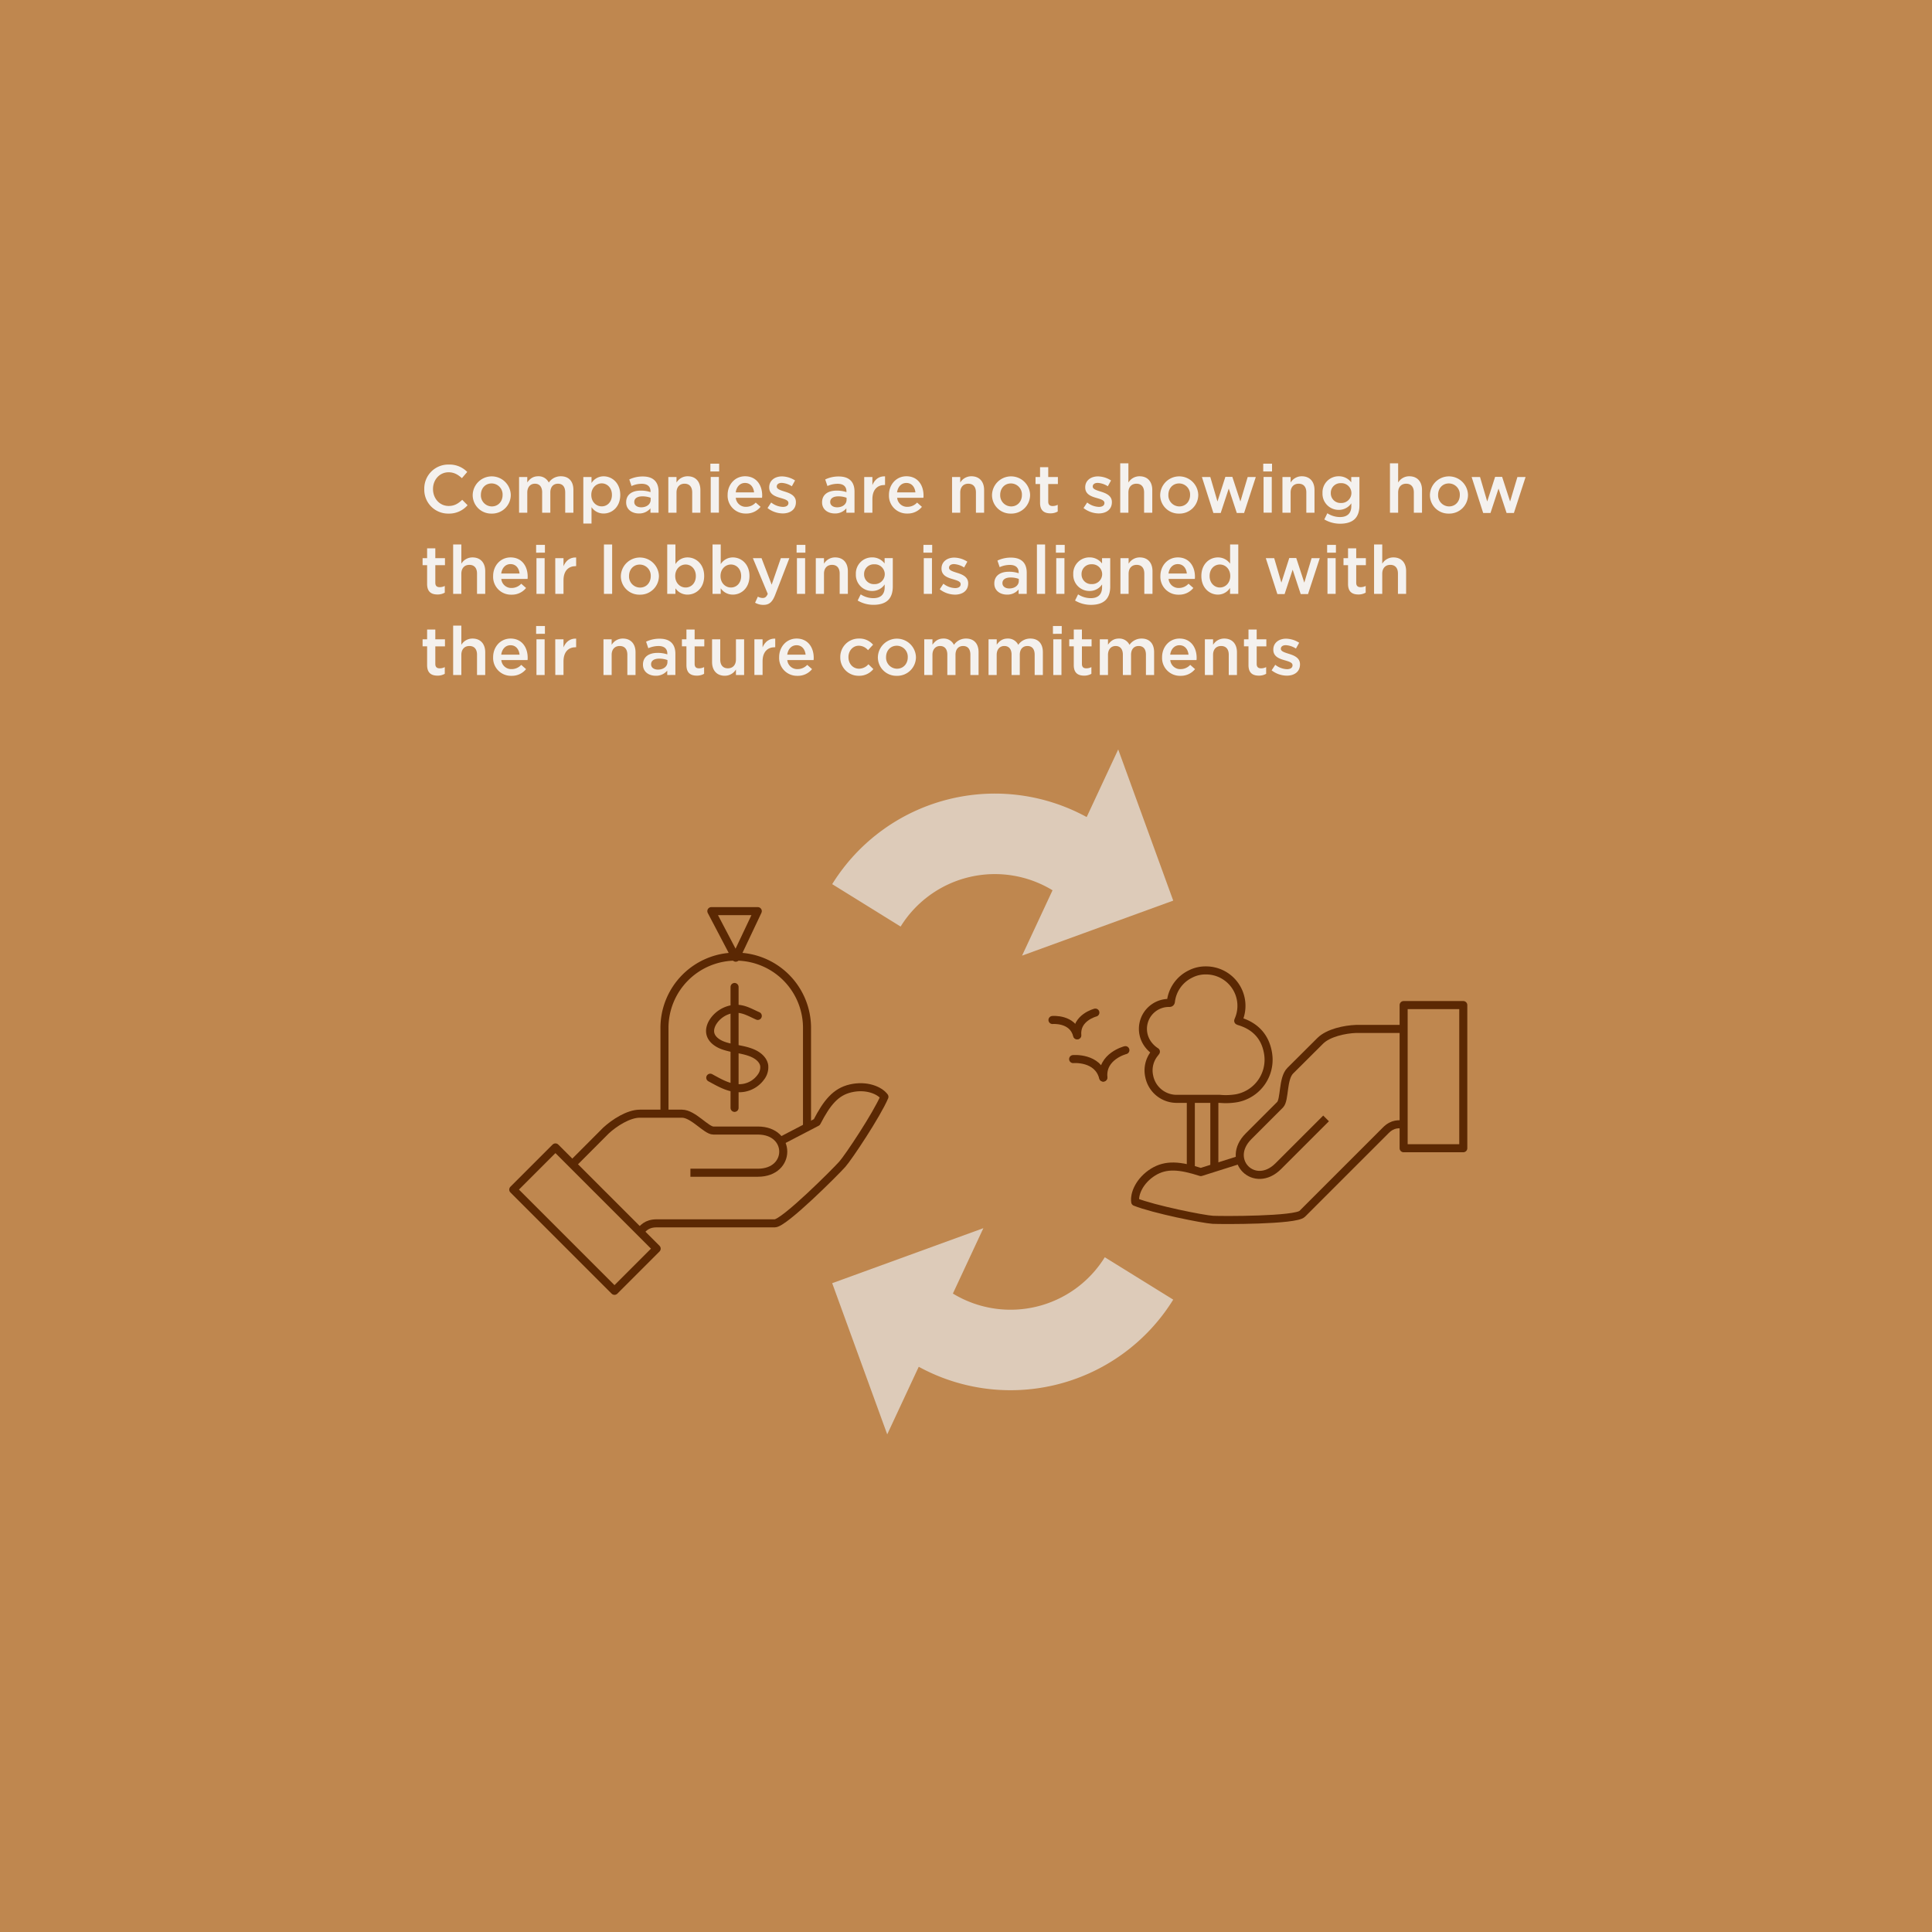 <?xml version="1.0" encoding="UTF-8"?> <svg xmlns="http://www.w3.org/2000/svg" id="Layer_1" data-name="Layer 1" width="1200" height="1200" viewBox="0 0 1200 1200"><defs><style>.cls-1{fill:#bf874f;}.cls-2{fill:#f4f1ee;}.cls-3,.cls-4,.cls-6{fill:none;}.cls-3,.cls-4{stroke:#5b2803;stroke-linejoin:round;stroke-width:5px;}.cls-4{stroke-linecap:round;}.cls-5{fill:#ddcbb9;}.cls-6{stroke:#ddcbb9;stroke-miterlimit:10;stroke-width:50px;}</style></defs><rect class="cls-1" width="1200" height="1200"></rect><path class="cls-2" d="M263.53,303.84v-.09a14.88,14.88,0,0,1,15.17-15.2,15.35,15.35,0,0,1,11.51,4.58L286.89,297c-2.36-2.18-4.88-3.66-8.24-3.66-5.63,0-9.7,4.63-9.7,10.38v.08c0,5.76,4.07,10.46,9.7,10.46,3.62,0,5.93-1.47,8.45-3.82l3.32,3.36A15.16,15.16,0,0,1,278.49,319,14.79,14.79,0,0,1,263.53,303.84Z"></path><path class="cls-2" d="M293.6,307.49v-.08a11.83,11.83,0,0,1,23.65-.08v.08A11.6,11.6,0,0,1,305.36,319,11.47,11.47,0,0,1,293.6,307.49Zm18.57,0v-.08a6.86,6.86,0,0,0-6.81-7.14c-4.07,0-6.67,3.19-6.67,7.06v.08a6.87,6.87,0,0,0,6.76,7.14C309.56,314.55,312.17,311.32,312.17,307.49Z"></path><path class="cls-2" d="M322.41,296.28h5.09v3.36c1.43-2,3.36-3.82,6.76-3.82a7,7,0,0,1,6.6,3.9,9,9,0,0,1,7.51-3.9c4.84,0,7.78,3.06,7.78,8.48v14.16h-5.09v-12.6c0-3.53-1.64-5.42-4.49-5.42s-4.75,1.93-4.75,5.5v12.52h-5.08V305.81c0-3.44-1.68-5.37-4.5-5.37s-4.74,2.1-4.74,5.54v12.48h-5.09Z"></path><path class="cls-2" d="M362.31,296.28h5.09V300a8.86,8.86,0,0,1,7.52-4.15c5.25,0,10.33,4.15,10.33,11.51v.08c0,7.35-5,11.51-10.33,11.51A9,9,0,0,1,367.4,315v10.17h-5.09Zm17.77,11.13v-.08c0-4.29-2.9-7.1-6.34-7.1s-6.47,2.85-6.47,7.1v.08c0,4.28,3,7.1,6.47,7.1S380.08,311.78,380.08,307.41Z"></path><path class="cls-2" d="M404,318.46v-2.73a9,9,0,0,1-7.18,3.19c-4.2,0-7.9-2.39-7.9-6.85V312c0-4.92,3.82-7.27,9-7.27a18.51,18.51,0,0,1,6.13.93v-.42c0-3.07-1.93-4.75-5.46-4.75a15.31,15.31,0,0,0-6.34,1.39l-1.39-4.08a19.1,19.1,0,0,1,8.45-1.85c6.55,0,9.74,3.45,9.74,9.37v13.15Zm.13-9.29a14.61,14.61,0,0,0-5.08-.88c-3.2,0-5.09,1.3-5.09,3.45v.08c0,2.1,1.89,3.28,4.29,3.28,3.36,0,5.88-1.89,5.88-4.67Z"></path><path class="cls-2" d="M415.11,296.28h5.08v3.44a8,8,0,0,1,6.93-3.9c5,0,7.9,3.36,7.9,8.52v14.12h-5.08v-12.6c0-3.45-1.73-5.42-4.75-5.42s-5,2.05-5,5.5v12.52h-5.08Z"></path><path class="cls-2" d="M441.23,288h5.46v4.83h-5.46Zm.21,8.24h5.08v22.18h-5.08Z"></path><path class="cls-2" d="M451.94,307.45v-.08c0-6.35,4.5-11.55,10.84-11.55,7.06,0,10.63,5.54,10.63,11.93,0,.46-.05.92-.09,1.42H457a6.19,6.19,0,0,0,6.39,5.63,8.07,8.07,0,0,0,6-2.64l3,2.64a11.22,11.22,0,0,1-9.07,4.16A11.07,11.07,0,0,1,451.94,307.45Zm16.43-1.64c-.34-3.27-2.27-5.84-5.63-5.84-3.11,0-5.3,2.4-5.76,5.84Z"></path><path class="cls-2" d="M476.72,315.56l2.27-3.45a12.42,12.42,0,0,0,7.27,2.73c2.18,0,3.44-.92,3.44-2.39v-.08c0-1.73-2.35-2.31-5-3.11-3.27-.93-6.93-2.27-6.93-6.51v-.09c0-4.2,3.49-6.76,7.9-6.76a15.42,15.42,0,0,1,8.15,2.52l-2,3.61a12.88,12.88,0,0,0-6.26-2.1c-2,0-3.1.93-3.1,2.23v.08c0,1.6,2.39,2.27,5,3.11,3.24,1,6.89,2.48,6.89,6.47v.08c0,4.67-3.61,7-8.23,7A15.61,15.61,0,0,1,476.72,315.56Z"></path><path class="cls-2" d="M525.69,318.46v-2.73a9,9,0,0,1-7.18,3.19c-4.2,0-7.9-2.39-7.9-6.85V312c0-4.92,3.83-7.27,9-7.27a18.62,18.62,0,0,1,6.14.93v-.42c0-3.07-1.94-4.75-5.46-4.75a15.33,15.33,0,0,0-6.35,1.39l-1.38-4.08a19,19,0,0,1,8.44-1.85c6.55,0,9.75,3.45,9.75,9.37v13.15Zm.13-9.29a14.61,14.61,0,0,0-5.08-.88c-3.19,0-5.08,1.3-5.08,3.45v.08c0,2.1,1.89,3.28,4.28,3.28,3.36,0,5.88-1.89,5.88-4.67Z"></path><path class="cls-2" d="M536.78,296.28h5.08v5c1.39-3.32,3.95-5.59,7.86-5.42v5.37h-.3c-4.45,0-7.56,2.9-7.56,8.78v8.45h-5.08Z"></path><path class="cls-2" d="M552.15,307.45v-.08c0-6.35,4.5-11.55,10.84-11.55,7.06,0,10.63,5.54,10.63,11.93,0,.46,0,.92-.09,1.42H557.24a6.18,6.18,0,0,0,6.38,5.63,8.07,8.07,0,0,0,6-2.64l3,2.64a11.22,11.22,0,0,1-9.07,4.16A11.07,11.07,0,0,1,552.15,307.45Zm16.43-1.64c-.34-3.27-2.27-5.84-5.63-5.84-3.11,0-5.29,2.4-5.76,5.84Z"></path><path class="cls-2" d="M591.34,296.28h5.08v3.44a8,8,0,0,1,6.93-3.9c5,0,7.9,3.36,7.9,8.52v14.12h-5.08v-12.6c0-3.45-1.73-5.42-4.75-5.42s-5,2.05-5,5.5v12.52h-5.08Z"></path><path class="cls-2" d="M616.16,307.49v-.08a11.83,11.83,0,0,1,23.65-.08v.08A11.6,11.6,0,0,1,627.92,319,11.47,11.47,0,0,1,616.16,307.49Zm18.57,0v-.08a6.86,6.86,0,0,0-6.81-7.14c-4.07,0-6.68,3.19-6.68,7.06v.08a6.88,6.88,0,0,0,6.77,7.14C632.12,314.55,634.73,311.32,634.73,307.49Z"></path><path class="cls-2" d="M646,312.32V300.65h-2.81v-4.37H646v-6.09h5.08v6.09h6v4.37h-6v10.88c0,2,1,2.77,2.73,2.77a6.79,6.79,0,0,0,3.16-.76v4.16a8.85,8.85,0,0,1-4.58,1.14C648.67,318.84,646,317.2,646,312.32Z"></path><path class="cls-2" d="M673,315.56l2.27-3.45a12.44,12.44,0,0,0,7.27,2.73c2.18,0,3.44-.92,3.44-2.39v-.08c0-1.73-2.35-2.31-5-3.11-3.28-.93-6.93-2.27-6.93-6.51v-.09c0-4.2,3.48-6.76,7.89-6.76a15.39,15.39,0,0,1,8.15,2.52l-2,3.61a12.92,12.92,0,0,0-6.26-2.1c-2,0-3.11.93-3.11,2.23v.08c0,1.6,2.39,2.27,5,3.11,3.23,1,6.89,2.48,6.89,6.47v.08c0,4.67-3.62,7-8.24,7A15.63,15.63,0,0,1,673,315.56Z"></path><path class="cls-2" d="M695.79,287.79h5.08v11.93a8,8,0,0,1,6.93-3.9c5,0,7.9,3.36,7.9,8.52v14.12h-5.08v-12.6c0-3.45-1.72-5.42-4.75-5.42s-5,2.05-5,5.5v12.52h-5.08Z"></path><path class="cls-2" d="M720.61,307.49v-.08a11.83,11.83,0,0,1,23.65-.08v.08A11.6,11.6,0,0,1,732.37,319,11.47,11.47,0,0,1,720.61,307.49Zm18.57,0v-.08a6.85,6.85,0,0,0-6.81-7.14c-4.07,0-6.67,3.19-6.67,7.06v.08a6.87,6.87,0,0,0,6.76,7.14C736.58,314.55,739.18,311.32,739.18,307.49Z"></path><path class="cls-2" d="M746.53,296.28h5.21l4.45,15.2,4.91-15.29h4.33l5,15.29,4.53-15.2H780l-7.27,22.35H768.2l-5-15.17-5,15.17h-4.54Z"></path><path class="cls-2" d="M784.62,288h5.46v4.83h-5.46Zm.21,8.24h5.08v22.18h-5.08Z"></path><path class="cls-2" d="M796.55,296.28h5.08v3.44a8,8,0,0,1,6.93-3.9c5,0,7.9,3.36,7.9,8.52v14.12h-5.08v-12.6c0-3.45-1.72-5.42-4.75-5.42s-5,2.05-5,5.5v12.52h-5.08Z"></path><path class="cls-2" d="M822.55,322.62l1.89-3.83a14.42,14.42,0,0,0,7.89,2.36c4.54,0,7-2.36,7-6.81v-1.72a9.3,9.3,0,0,1-7.81,4.07,10,10,0,0,1-10.09-10.37v-.09a10,10,0,0,1,10.09-10.41,9.59,9.59,0,0,1,7.77,3.78v-3.32h5.08v17.64c0,3.74-1,6.51-2.81,8.36-2,2-5.13,3-9.12,3A19.11,19.11,0,0,1,822.55,322.62Zm16.84-16.3v-.09a6.2,6.2,0,0,0-6.51-6.13,6,6,0,0,0-6.3,6.09v.09a6,6,0,0,0,6.3,6.13A6.22,6.22,0,0,0,839.39,306.32Z"></path><path class="cls-2" d="M863.33,287.79h5.08v11.93a8,8,0,0,1,6.93-3.9c5,0,7.9,3.36,7.9,8.52v14.12h-5.08v-12.6c0-3.45-1.73-5.42-4.75-5.42s-5,2.05-5,5.5v12.52h-5.08Z"></path><path class="cls-2" d="M888.15,307.49v-.08a11.83,11.83,0,0,1,23.65-.08v.08A11.6,11.6,0,0,1,899.91,319,11.47,11.47,0,0,1,888.15,307.49Zm18.57,0v-.08a6.86,6.86,0,0,0-6.81-7.14c-4.07,0-6.68,3.19-6.68,7.06v.08a6.88,6.88,0,0,0,6.77,7.14C904.11,314.55,906.72,311.32,906.72,307.49Z"></path><path class="cls-2" d="M914.06,296.28h5.21l4.46,15.2,4.91-15.29H933l4.95,15.29,4.54-15.2h5.08l-7.26,22.35h-4.54l-5-15.17-5,15.17h-4.53Z"></path><path class="cls-2" d="M265.29,362.72V351.05h-2.81v-4.37h2.81v-6.09h5.09v6.09h6v4.37h-6v10.88c0,2,1,2.77,2.73,2.77a6.78,6.78,0,0,0,3.15-.76v4.16a8.85,8.85,0,0,1-4.58,1.14C267.94,369.24,265.29,367.6,265.29,362.72Z"></path><path class="cls-2" d="M281.46,338.19h5.09v11.93a8,8,0,0,1,6.93-3.9c5,0,7.9,3.36,7.9,8.52v14.12h-5.09v-12.6c0-3.45-1.72-5.42-4.74-5.42s-5,2.06-5,5.5v12.52h-5.09Z"></path><path class="cls-2" d="M306.29,357.85v-.08c0-6.35,4.49-11.55,10.83-11.55,7.06,0,10.63,5.54,10.63,11.93,0,.46,0,.92-.08,1.42h-16.3a6.19,6.19,0,0,0,6.38,5.63,8.05,8.05,0,0,0,6-2.64l3,2.64a11.22,11.22,0,0,1-9.07,4.16A11.06,11.06,0,0,1,306.29,357.85Zm16.42-1.64c-.34-3.27-2.27-5.84-5.63-5.84-3.11,0-5.29,2.4-5.75,5.84Z"></path><path class="cls-2" d="M333,338.44h5.46v4.84H333Zm.21,8.24h5.08v22.18h-5.08Z"></path><path class="cls-2" d="M344.88,346.68H350v5c1.38-3.32,3.95-5.59,7.85-5.42v5.37h-.29c-4.46,0-7.56,2.9-7.56,8.78v8.45h-5.09Z"></path><path class="cls-2" d="M375.12,338.19h5.09v30.67h-5.09Z"></path><path class="cls-2" d="M385.62,357.89v-.08a11.83,11.83,0,0,1,23.65-.08v.08a11.6,11.6,0,0,1-11.89,11.55A11.47,11.47,0,0,1,385.62,357.89Zm18.57,0v-.08a6.86,6.86,0,0,0-6.81-7.14c-4.07,0-6.67,3.19-6.67,7.06v.08a6.87,6.87,0,0,0,6.76,7.14C401.58,365,404.19,361.72,404.19,357.89Z"></path><path class="cls-2" d="M419.52,365.41v3.45h-5.09V338.19h5.09v12.18a8.86,8.86,0,0,1,7.52-4.15c5.25,0,10.33,4.15,10.33,11.51v.08c0,7.35-5,11.51-10.33,11.51A9,9,0,0,1,419.52,365.41Zm12.68-7.6v-.08c0-4.29-2.9-7.1-6.34-7.1s-6.47,2.85-6.47,7.1v.08c0,4.28,3,7.1,6.47,7.1S432.2,362.18,432.2,357.81Z"></path><path class="cls-2" d="M447.66,365.41v3.45h-5.09V338.19h5.09v12.18a8.86,8.86,0,0,1,7.52-4.15c5.25,0,10.33,4.15,10.33,11.51v.08c0,7.35-5,11.51-10.33,11.51A9,9,0,0,1,447.66,365.41Zm12.68-7.6v-.08c0-4.29-2.9-7.1-6.34-7.1s-6.47,2.85-6.47,7.1v.08c0,4.28,3,7.1,6.47,7.1S460.34,362.18,460.34,357.81Z"></path><path class="cls-2" d="M469,374.36l1.72-3.78a6.35,6.35,0,0,0,3,.84c1.42,0,2.31-.63,3.15-2.56l-9.25-22.18H473l6.3,16.47L485,346.68h5.29l-8.82,22.81c-1.76,4.54-3.74,6.21-7.31,6.21A10.35,10.35,0,0,1,469,374.36Z"></path><path class="cls-2" d="M494.78,338.44h5.46v4.84h-5.46Zm.21,8.24h5.08v22.18H495Z"></path><path class="cls-2" d="M506.71,346.68h5.08v3.44a8,8,0,0,1,6.93-3.9c5,0,7.9,3.36,7.9,8.52v14.12h-5.08v-12.6c0-3.45-1.73-5.42-4.75-5.42s-5,2.06-5,5.5v12.52h-5.08Z"></path><path class="cls-2" d="M532.71,373l1.89-3.83a14.42,14.42,0,0,0,7.89,2.36c4.54,0,7-2.36,7-6.81V363a9.3,9.3,0,0,1-7.81,4.07,10,10,0,0,1-10.09-10.37v-.09a10,10,0,0,1,10.09-10.41,9.57,9.57,0,0,1,7.77,3.78v-3.32h5.08v17.64c0,3.74-1,6.51-2.81,8.36-2,2-5.13,3-9.12,3A19.11,19.11,0,0,1,532.71,373Zm16.84-16.3v-.09A6.2,6.2,0,0,0,543,350.5a6,6,0,0,0-6.3,6.09v.09a6,6,0,0,0,6.3,6.13A6.22,6.22,0,0,0,549.55,356.72Z"></path><path class="cls-2" d="M573.57,338.44H579v4.84h-5.46Zm.21,8.24h5.08v22.18h-5.08Z"></path><path class="cls-2" d="M583.69,366l2.27-3.45a12.44,12.44,0,0,0,7.27,2.73c2.18,0,3.44-.92,3.44-2.39v-.08c0-1.73-2.35-2.31-4.95-3.11-3.28-.93-6.93-2.27-6.93-6.51v-.09c0-4.2,3.48-6.76,7.89-6.76a15.39,15.39,0,0,1,8.15,2.52l-2,3.61a12.92,12.92,0,0,0-6.26-2.1c-2,0-3.11.93-3.11,2.23v.08c0,1.6,2.39,2.27,5,3.11,3.23,1,6.89,2.48,6.89,6.47v.08c0,4.67-3.62,7-8.24,7A15.63,15.63,0,0,1,583.69,366Z"></path><path class="cls-2" d="M632.67,368.86v-2.73a9,9,0,0,1-7.19,3.19c-4.2,0-7.89-2.39-7.89-6.85v-.08c0-4.92,3.82-7.27,9-7.27a18.51,18.51,0,0,1,6.13.93v-.42c0-3.07-1.93-4.75-5.46-4.75a15.24,15.24,0,0,0-6.34,1.39l-1.39-4.08a19.05,19.05,0,0,1,8.44-1.85c6.56,0,9.75,3.45,9.75,9.37v13.15Zm.12-9.29a14.57,14.57,0,0,0-5.08-.88c-3.19,0-5.08,1.3-5.08,3.45v.08c0,2.1,1.89,3.28,4.28,3.28,3.36,0,5.88-1.89,5.88-4.67Z"></path><path class="cls-2" d="M644.05,338.19h5.08v30.67h-5.08Z"></path><path class="cls-2" d="M655.85,338.44h5.46v4.84h-5.46Zm.21,8.24h5.08v22.18h-5.08Z"></path><path class="cls-2" d="M667.73,373l1.89-3.83a14.48,14.48,0,0,0,7.9,2.36c4.54,0,7-2.36,7-6.81V363a9.3,9.3,0,0,1-7.82,4.07,10,10,0,0,1-10.08-10.37v-.09a10,10,0,0,1,10.08-10.41A9.59,9.59,0,0,1,684.5,350v-3.32h5.08v17.64c0,3.74-1,6.51-2.82,8.36-2,2-5.12,3-9.11,3A19.14,19.14,0,0,1,667.73,373Zm16.85-16.3v-.09a6.2,6.2,0,0,0-6.51-6.13,6,6,0,0,0-6.3,6.09v.09a6,6,0,0,0,6.3,6.13A6.22,6.22,0,0,0,684.58,356.72Z"></path><path class="cls-2" d="M695.92,346.68H701v3.44a8,8,0,0,1,6.93-3.9c5,0,7.9,3.36,7.9,8.52v14.12h-5.08v-12.6c0-3.45-1.73-5.42-4.75-5.42s-5,2.06-5,5.5v12.52h-5.08Z"></path><path class="cls-2" d="M720.74,357.85v-.08c0-6.35,4.49-11.55,10.84-11.55,7,0,10.62,5.54,10.62,11.93,0,.46,0,.92-.08,1.42h-16.3a6.19,6.19,0,0,0,6.39,5.63,8,8,0,0,0,6-2.64l3,2.64a11.23,11.23,0,0,1-9.08,4.16A11.07,11.07,0,0,1,720.74,357.85Zm16.42-1.64c-.33-3.27-2.27-5.84-5.63-5.84-3.1,0-5.29,2.4-5.75,5.84Z"></path><path class="cls-2" d="M746.19,357.81v-.08c0-7.36,5-11.51,10.29-11.51a9.15,9.15,0,0,1,7.56,3.9V338.19h5.08v30.67H764v-3.7a8.88,8.88,0,0,1-7.56,4.16C751.27,369.32,746.19,365.16,746.19,357.81Zm17.94,0v-.08c0-4.29-3-7.1-6.43-7.1s-6.39,2.69-6.39,7.1v.08c0,4.28,2.94,7.1,6.39,7.1S764.13,362.05,764.13,357.81Z"></path><path class="cls-2" d="M786.21,346.68h5.21l4.46,15.2,4.91-15.29h4.33l5,15.29,4.54-15.2h5.08L812.43,369h-4.54l-5-15.17-5,15.17H793.4Z"></path><path class="cls-2" d="M824.31,338.44h5.46v4.84h-5.46Zm.21,8.24h5.08v22.18h-5.08Z"></path><path class="cls-2" d="M837.29,362.72V351.05h-2.82v-4.37h2.82v-6.09h5.08v6.09h6v4.37h-6v10.88c0,2,1,2.77,2.73,2.77a6.78,6.78,0,0,0,3.15-.76v4.16a8.85,8.85,0,0,1-4.58,1.14C839.93,369.24,837.29,367.6,837.29,362.72Z"></path><path class="cls-2" d="M853.46,338.19h5.08v11.93a8,8,0,0,1,6.93-3.9c5,0,7.9,3.36,7.9,8.52v14.12h-5.08v-12.6c0-3.45-1.73-5.42-4.75-5.42s-5,2.06-5,5.5v12.52h-5.08Z"></path><path class="cls-2" d="M265.29,413.12V401.45h-2.81v-4.37h2.81V391h5.09v6.09h6v4.37h-6v10.88c0,2,1,2.77,2.73,2.77a6.78,6.78,0,0,0,3.15-.76v4.16a8.85,8.85,0,0,1-4.58,1.14C267.94,419.64,265.29,418,265.29,413.12Z"></path><path class="cls-2" d="M281.46,388.59h5.09v11.93a8,8,0,0,1,6.93-3.9c5,0,7.9,3.36,7.9,8.52v14.12h-5.09v-12.6c0-3.45-1.72-5.42-4.74-5.42s-5,2.05-5,5.5v12.52h-5.09Z"></path><path class="cls-2" d="M306.29,408.25v-.08c0-6.34,4.49-11.55,10.83-11.55,7.06,0,10.63,5.54,10.63,11.93,0,.46,0,.92-.08,1.42h-16.3a6.19,6.19,0,0,0,6.38,5.63,8.05,8.05,0,0,0,6-2.64l3,2.64a11.22,11.22,0,0,1-9.07,4.16A11.06,11.06,0,0,1,306.29,408.25Zm16.42-1.64c-.34-3.27-2.27-5.84-5.63-5.84-3.11,0-5.29,2.4-5.75,5.84Z"></path><path class="cls-2" d="M333,388.84h5.46v4.84H333Zm.21,8.24h5.08v22.18h-5.08Z"></path><path class="cls-2" d="M344.88,397.08H350v5c1.38-3.32,3.95-5.59,7.85-5.42V402h-.29c-4.46,0-7.56,2.89-7.56,8.77v8.45h-5.09Z"></path><path class="cls-2" d="M374.83,397.08h5.08v3.44a8,8,0,0,1,6.93-3.9c5,0,7.9,3.36,7.9,8.52v14.12h-5.08v-12.6c0-3.45-1.72-5.42-4.75-5.42s-5,2.05-5,5.5v12.52h-5.08Z"></path><path class="cls-2" d="M414.44,419.26v-2.73a9,9,0,0,1-7.19,3.19c-4.2,0-7.89-2.39-7.89-6.85v-.08c0-4.92,3.82-7.27,9-7.27a18.56,18.56,0,0,1,6.13.93V406c0-3.07-1.93-4.75-5.46-4.75a15.64,15.64,0,0,0-6.35,1.38l-1.38-4.07a19,19,0,0,1,8.44-1.85c6.56,0,9.75,3.45,9.75,9.37v13.15Zm.12-9.29a14.61,14.61,0,0,0-5.08-.88c-3.19,0-5.08,1.3-5.08,3.45v.08c0,2.1,1.89,3.28,4.28,3.28,3.36,0,5.88-1.89,5.88-4.67Z"></path><path class="cls-2" d="M426.36,413.12V401.45h-2.81v-4.37h2.81V391h5.09v6.09h6v4.37h-6v10.88c0,2,1,2.77,2.73,2.77a6.78,6.78,0,0,0,3.15-.76v4.16a8.85,8.85,0,0,1-4.58,1.14C429,419.64,426.36,418,426.36,413.12Z"></path><path class="cls-2" d="M442.28,411.19V397.08h5.08v12.6c0,3.44,1.73,5.42,4.75,5.42s5-2.06,5-5.5V397.08h5.08v22.18h-5.08v-3.45a8,8,0,0,1-6.93,3.91C445.18,419.72,442.28,416.36,442.28,411.19Z"></path><path class="cls-2" d="M468.57,397.08h5.08v5c1.39-3.32,4-5.59,7.86-5.42V402h-.29c-4.46,0-7.57,2.89-7.57,8.77v8.45h-5.08Z"></path><path class="cls-2" d="M483.94,408.25v-.08c0-6.34,4.5-11.55,10.84-11.55,7.06,0,10.63,5.54,10.63,11.93,0,.46,0,.92-.08,1.42H489a6.18,6.18,0,0,0,6.38,5.63,8.07,8.07,0,0,0,6-2.64l3,2.64a11.22,11.22,0,0,1-9.07,4.16A11.07,11.07,0,0,1,483.94,408.25Zm16.43-1.64c-.34-3.27-2.27-5.84-5.63-5.84-3.11,0-5.29,2.4-5.76,5.84Z"></path><path class="cls-2" d="M521.91,408.29v-.08a11.43,11.43,0,0,1,11.51-11.59,11.05,11.05,0,0,1,8.86,3.82l-3.15,3.4a7.44,7.44,0,0,0-5.75-2.77c-3.7,0-6.39,3.19-6.39,7.06v.08c0,4,2.73,7.14,6.64,7.14a7.8,7.8,0,0,0,5.76-2.77l3.06,3a11.19,11.19,0,0,1-9.07,4.16A11.32,11.32,0,0,1,521.91,408.29Z"></path><path class="cls-2" d="M545.26,408.29v-.08a11.83,11.83,0,0,1,23.65-.08v.08A11.6,11.6,0,0,1,557,419.76,11.47,11.47,0,0,1,545.26,408.29Zm18.57,0v-.08a6.85,6.85,0,0,0-6.81-7.14c-4.07,0-6.67,3.19-6.67,7.06v.08a6.86,6.86,0,0,0,6.76,7.14C561.23,415.35,563.83,412.12,563.83,408.29Z"></path><path class="cls-2" d="M574.07,397.08h5.09v3.36c1.43-2,3.36-3.82,6.76-3.82a7,7,0,0,1,6.6,3.9,9,9,0,0,1,7.52-3.9c4.83,0,7.77,3.06,7.77,8.48v14.16h-5.09v-12.6c0-3.53-1.63-5.42-4.49-5.42s-4.75,1.93-4.75,5.5v12.52H588.4V406.61c0-3.44-1.68-5.37-4.5-5.37s-4.74,2.1-4.74,5.54v12.48h-5.09Z"></path><path class="cls-2" d="M614,397.08h5.09v3.36c1.43-2,3.36-3.82,6.76-3.82a7,7,0,0,1,6.6,3.9,9,9,0,0,1,7.52-3.9c4.83,0,7.77,3.06,7.77,8.48v14.16h-5.09v-12.6c0-3.53-1.63-5.42-4.49-5.42s-4.75,1.93-4.75,5.5v12.52H628.3V406.61c0-3.44-1.68-5.37-4.5-5.37s-4.74,2.1-4.74,5.54v12.48H614Z"></path><path class="cls-2" d="M654,388.84h5.46v4.84H654Zm.21,8.24h5.08v22.18h-5.08Z"></path><path class="cls-2" d="M666.94,413.12V401.45h-2.82v-4.37h2.82V391H672v6.09h6v4.37h-6v10.88c0,2,1,2.77,2.73,2.77a6.78,6.78,0,0,0,3.15-.76v4.16a8.85,8.85,0,0,1-4.58,1.14C669.58,419.64,666.94,418,666.94,413.12Z"></path><path class="cls-2" d="M683.11,397.08h5.08v3.36c1.43-2,3.36-3.82,6.76-3.82a7,7,0,0,1,6.6,3.9,9.05,9.05,0,0,1,7.52-3.9c4.83,0,7.77,3.06,7.77,8.48v14.16h-5.08v-12.6c0-3.53-1.64-5.42-4.5-5.42s-4.75,1.93-4.75,5.5v12.52h-5.08V406.61c0-3.44-1.68-5.37-4.49-5.37s-4.75,2.1-4.75,5.54v12.48h-5.08Z"></path><path class="cls-2" d="M721.79,408.25v-.08c0-6.34,4.49-11.55,10.84-11.55,7,0,10.62,5.54,10.62,11.93,0,.46,0,.92-.08,1.42h-16.3a6.19,6.19,0,0,0,6.39,5.63,8,8,0,0,0,6-2.64l3,2.64a11.23,11.23,0,0,1-9.08,4.16A11.07,11.07,0,0,1,721.79,408.25Zm16.42-1.64c-.33-3.27-2.27-5.84-5.63-5.84-3.1,0-5.29,2.4-5.75,5.84Z"></path><path class="cls-2" d="M748.37,397.08h5.09v3.44a8,8,0,0,1,6.93-3.9c5,0,7.9,3.36,7.9,8.52v14.12H763.2v-12.6c0-3.45-1.72-5.42-4.74-5.42s-5,2.05-5,5.5v12.52h-5.09Z"></path><path class="cls-2" d="M775.46,413.12V401.45h-2.81v-4.37h2.81V391h5.09v6.09h6v4.37h-6v10.88c0,2,1,2.77,2.73,2.77a6.78,6.78,0,0,0,3.15-.76v4.16a8.85,8.85,0,0,1-4.58,1.14C778.11,419.64,775.46,418,775.46,413.12Z"></path><path class="cls-2" d="M789.83,416.36l2.26-3.45a12.46,12.46,0,0,0,7.27,2.74c2.19,0,3.45-.93,3.45-2.4v-.08c0-1.73-2.36-2.31-5-3.11-3.28-.93-6.93-2.27-6.93-6.51v-.09c0-4.2,3.49-6.76,7.9-6.76a15.44,15.44,0,0,1,8.15,2.52l-2,3.61a12.88,12.88,0,0,0-6.26-2.1c-2,0-3.11.93-3.11,2.23V403c0,1.6,2.4,2.27,5,3.11,3.24,1,6.89,2.48,6.89,6.47v.08c0,4.67-3.61,7-8.23,7A15.61,15.61,0,0,1,789.83,416.36Z"></path><path class="cls-3" d="M397.39,765.08c2-2,4.07-5.24,10.48-5.24h73.35c5.83,0,37.85-32.11,41.92-36.68,3.91-4.39,21.36-30.6,26.2-41.91-3-4.09-11.26-7.5-21-5.24-9.26,2.15-14.71,8.8-21,21l-24,12.48"></path><path class="cls-3" d="M428.83,728.4h41.91c21,0,21-26.2,0-26.2H443.06c-4.36,0-12.55-10.47-19.47-10.47h-26.2c-7.08,0-15.87,5.74-21,10.47l-20.95,21"></path><rect class="cls-3" x="344.81" y="712.76" width="37.05" height="88.92" transform="translate(-429.02 478.7) rotate(-45)"></rect><path class="cls-3" d="M871.82,698.37c-2.84,0-6.58-.84-11.12,3.7l-51.87,51.87c-4.11,4.12-49.46,4-55.57,3.7-5.87-.33-36.74-6.53-48.16-11.11-.75-5,2.66-13.26,11.11-18.53,8.07-5,16.63-4.17,29.64,0l25.8-8.16"></path><path class="cls-3" d="M823.65,694.66,794,724.3c-14.81,14.82-33.34-3.71-18.52-18.52l19.58-19.58c3.08-3.09,1.46-16.28,6.35-21.18L820,646.5c5-5,15.29-7.17,22.23-7.41h29.64"></path><rect class="cls-3" x="871.82" y="624.27" width="37.05" height="88.92"></rect><path class="cls-3" d="M501.25,699.5V639.11a44.27,44.27,0,1,0-88.53,0v52.6"></path><polygon class="cls-3" points="441.83 565.92 470.67 565.92 456.99 594.84 441.83 565.92"></polygon><path class="cls-4" d="M470.67,631c-5.19-2.27-9.49-5.14-15.48-4.26a17.86,17.86,0,0,0-11.93,7.36c-1.58,2.27-2.63,5.1-2.06,7.8.81,3.82,4.55,6.29,8.23,7.58,6,2.11,12.73,2.18,18.54,4.88,3.14,1.47,6.13,4,6.69,7.43a10,10,0,0,1-2,7.14,16.59,16.59,0,0,1-10.5,6.71c-7.74,1.4-14.49-2.72-21-6.25"></path><line class="cls-4" x1="456.25" y1="613.03" x2="456.25" y2="688.12"></line><polyline class="cls-5" points="634.82 593.56 728.71 559.39 694.54 465.49"></polyline><path class="cls-6" d="M538.14,562.33A93.87,93.87,0,0,1,667.38,532"></path><polyline class="cls-5" points="610.79 762.84 516.89 797.01 551.07 890.91"></polyline><path class="cls-6" d="M707.46,794.06a93.87,93.87,0,0,1-129.23,30.36"></path><path class="cls-3" d="M717.94,653.19a18.16,18.16,0,0,1-5.29-5.14,16.1,16.1,0,0,1,13.54-25.11c.69,0,1-.16,1.09-.93a21.79,21.79,0,0,1,12.09-17,20.42,20.42,0,0,1,9.55-2.27,22,22,0,0,1,20.46,30.5c-.1.25-.19.5-.3.8a5.15,5.15,0,0,0,.56.25c10.11,3,16.35,9.72,18,20.11a24.33,24.33,0,0,1-19.34,27.69,39.74,39.74,0,0,1-10.67.42c-.33,0-.67,0-1,0l-25.41,0a17.36,17.36,0,0,1-17.42-14,16.78,16.78,0,0,1,3.31-14.2Z"></path><line class="cls-3" x1="739.64" y1="682.45" x2="739.64" y2="725.66"></line><line class="cls-3" x1="754.25" y1="682.45" x2="754.25" y2="725.66"></line><path class="cls-4" d="M699,652.27s-14.92,3.77-13.66,17"></path><path class="cls-4" d="M666.54,657.82s15.34-1.4,18.63,11.48"></path><path class="cls-4" d="M680.35,628.94s-12.24,3.13-11.21,14.08"></path><path class="cls-4" d="M653.71,633.54s12.58-1.16,15.29,9.51"></path></svg> 